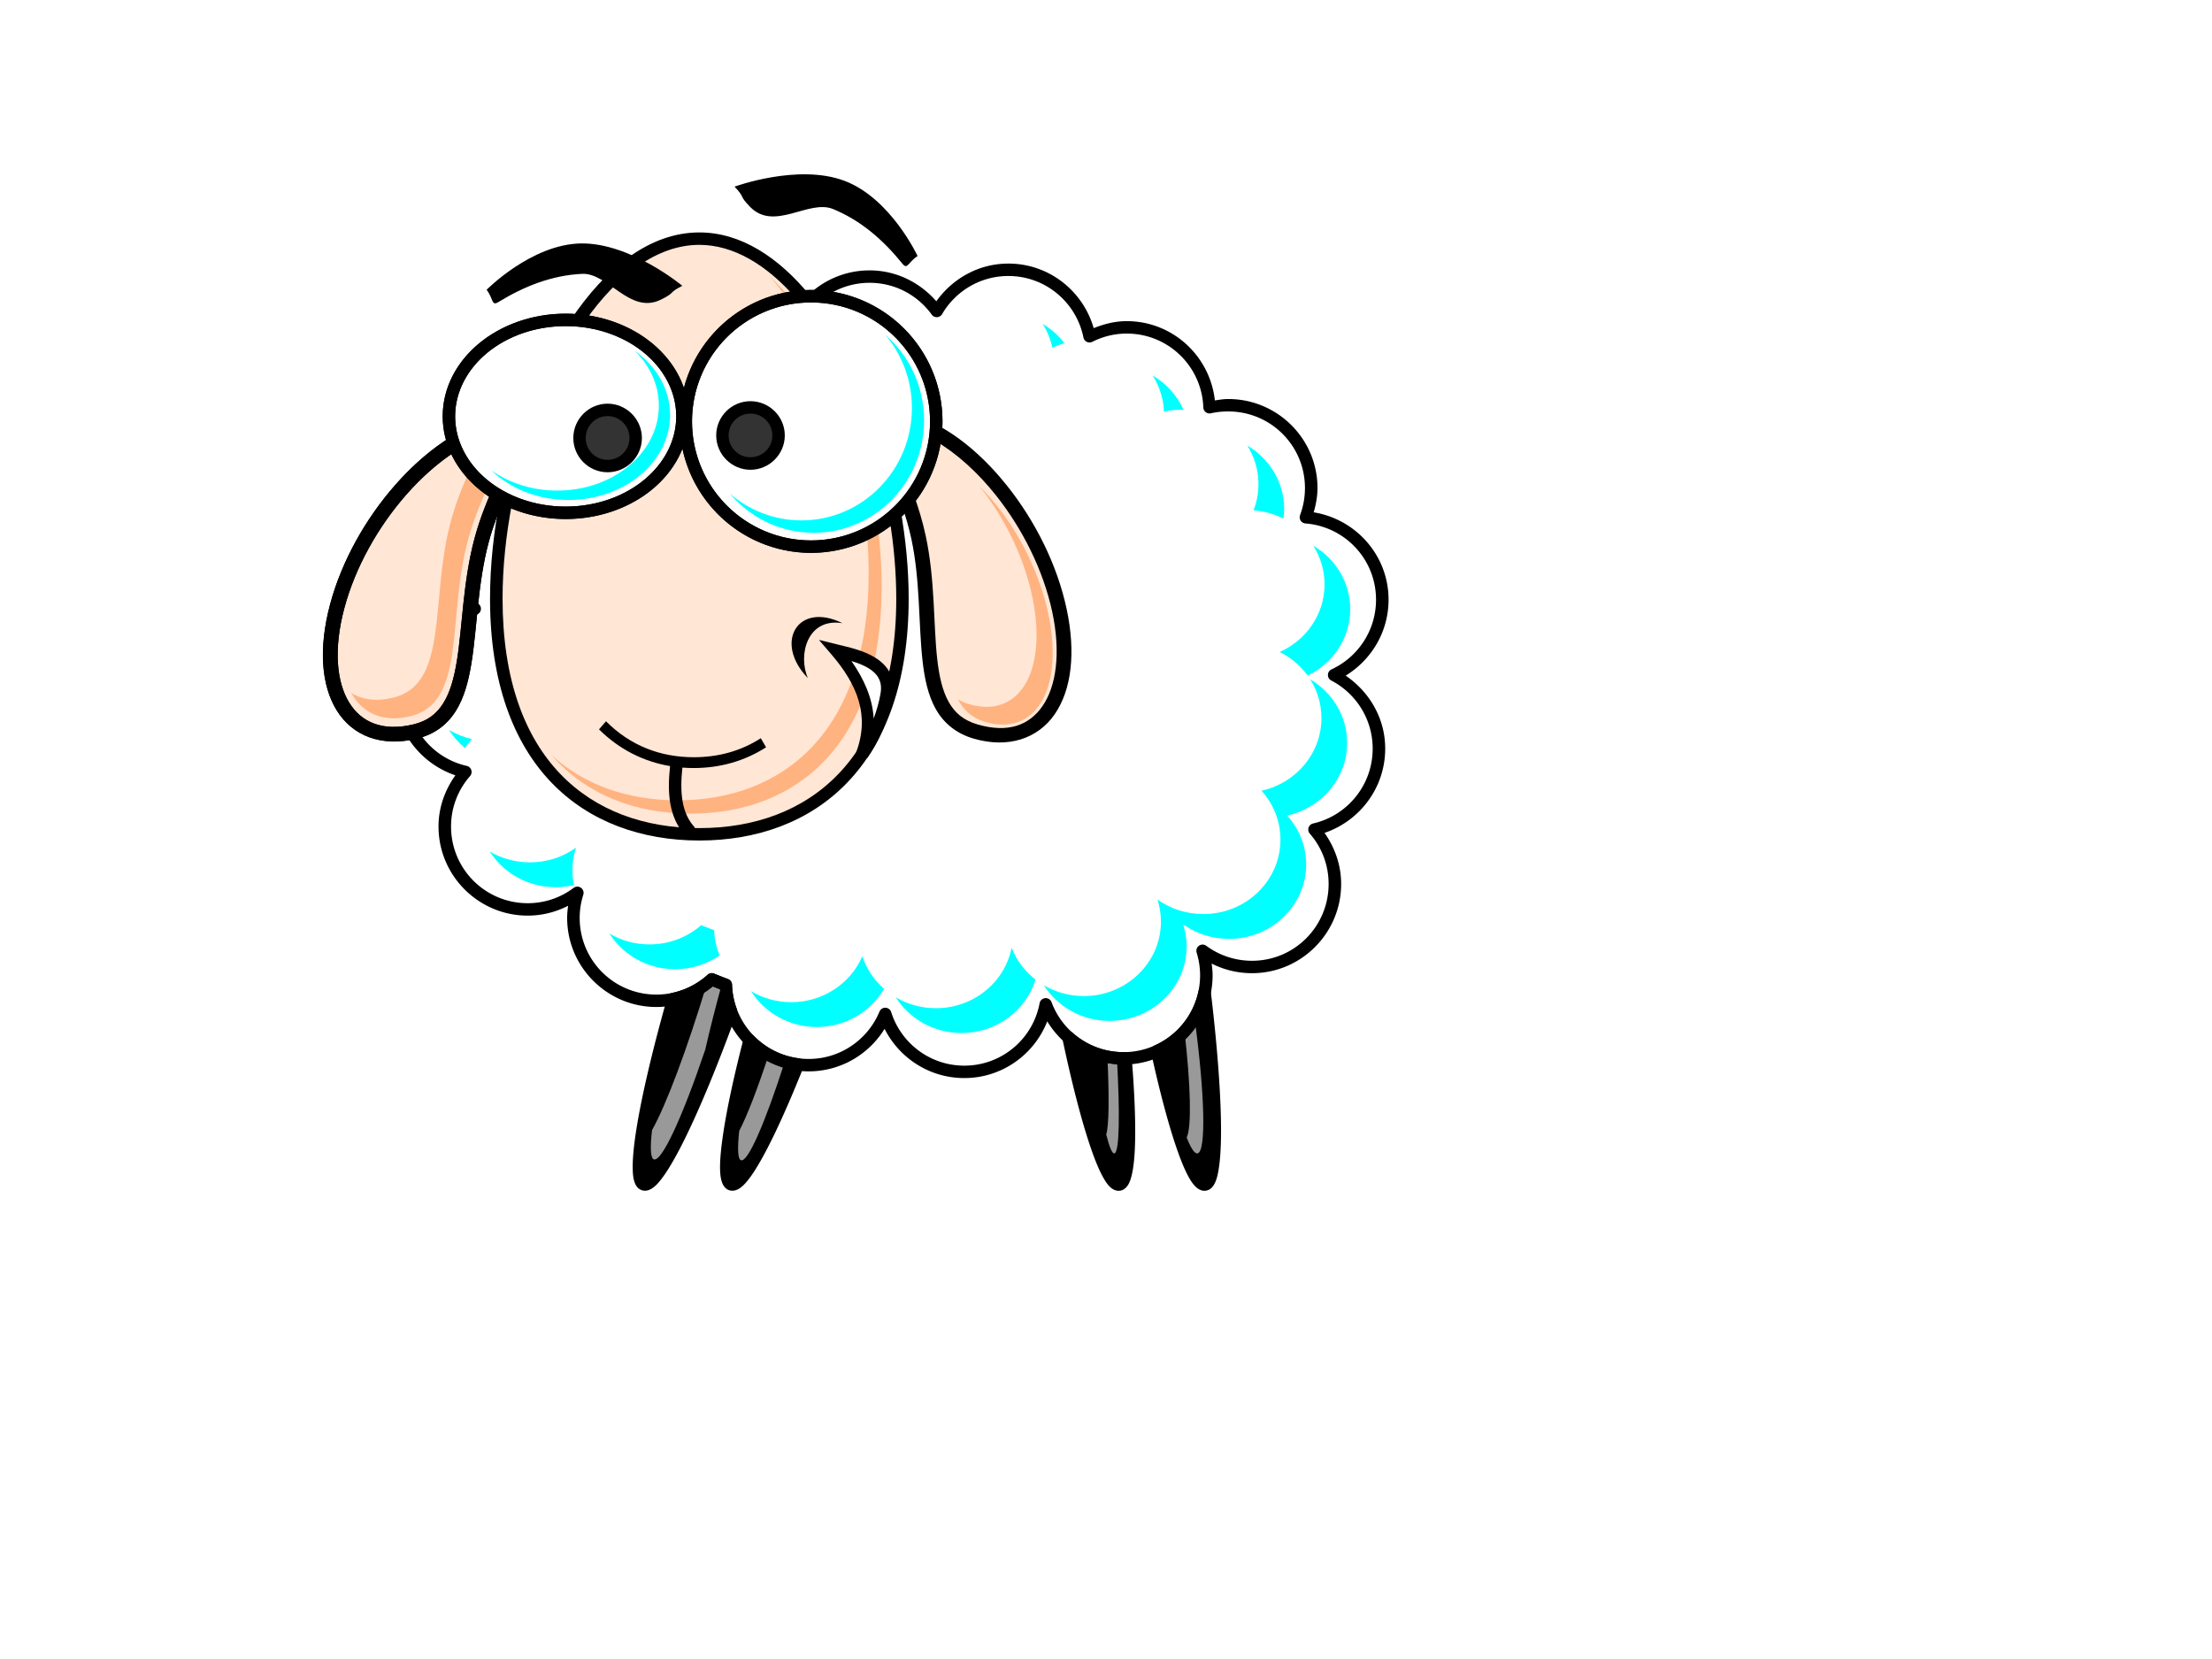 <?xml version="1.0"?><svg width="640" height="480" xmlns="http://www.w3.org/2000/svg">
 <title>funny sheep</title>
 <defs>
  <filter id="filter3894">
   <feGaussianBlur id="feGaussianBlur3896" stdDeviation="1.249"/>
  </filter>
  <filter id="filter3910">
   <feGaussianBlur id="feGaussianBlur3912" stdDeviation="2.511"/>
  </filter>
  <filter id="filter3926">
   <feGaussianBlur id="feGaussianBlur3928" stdDeviation="0.964"/>
  </filter>
  <filter id="filter3942">
   <feGaussianBlur id="feGaussianBlur3944" stdDeviation="4.779"/>
  </filter>
  <filter height="1.124" y="-0.062" width="1.432" x="-0.216" id="filter4010">
   <feGaussianBlur id="feGaussianBlur4012" stdDeviation="2.708"/>
  </filter>
  <filter height="1.124" y="-0.062" width="1.399" x="-0.199" id="filter4014">
   <feGaussianBlur id="feGaussianBlur4016" stdDeviation="2.708"/>
  </filter>
  <filter height="1.141" y="-0.071" width="1.78" x="-0.39" id="filter4018">
   <feGaussianBlur id="feGaussianBlur4020" stdDeviation="2.708"/>
  </filter>
  <filter height="1.119" y="-0.06" width="2.017" x="-0.509" id="filter4022">
   <feGaussianBlur id="feGaussianBlur4024" stdDeviation="2.708"/>
  </filter>
  <filter height="1.203" y="-0.101" width="1.169" x="-0.085" id="filter4050">
   <feGaussianBlur id="feGaussianBlur4052" stdDeviation="1.825"/>
  </filter>
  <filter id="filter4054">
   <feGaussianBlur id="feGaussianBlur4056" stdDeviation="1.825"/>
  </filter>
 </defs>
 <g>
  <path fill="#000000" stroke-width="3.6" stroke-linecap="round" stroke-linejoin="round" stroke-miterlimit="4" stroke-dashoffset="0" id="path4375" d="m205.969,283.375c-3.096,2.79 -6.921,4.771 -11.156,5.656c-8.494,29.994 -12.259,52.416 -8.531,53.625c3.802,1.233 14.229,-19.973 25.188,-50.188c-0.868,-2.354 -1.383,-4.866 -1.469,-7.5c-1.359,-0.509 -2.702,-1.042 -4.031,-1.594zm142.562,3.688c-1.576,7.646 -6.788,13.96 -13.75,17.062c5.183,23.482 10.553,39.105 13.844,38.594c3.928,-0.61 3.694,-23.998 -0.094,-55.656zm-39.406,13.062c5.442,25.68 11.214,43.134 14.688,42.594c3.082,-0.479 3.593,-15.018 1.844,-36.531c-0.211,0.005 -0.413,0.031 -0.625,0.031c-6.115,0 -11.672,-2.325 -15.906,-6.094zm-92.25,0.875c-6.15,23.826 -8.526,40.614 -5.312,41.656c3.11,1.009 10.642,-13.023 19.281,-34.688c-5.445,-0.708 -10.306,-3.24 -13.969,-6.969z"/>
  <path fill="#999999" filter="url(#filter4022)" id="path3872" d="m320.406,305.75c0.536,11.506 0.474,19.885 -0.344,22.5c0.914,3.606 1.73,5.624 2.375,5.469c1.454,-0.35 1.627,-11.463 0.719,-27.594c-0.934,-0.073 -1.849,-0.198 -2.75,-0.375z"/>
  <path fill="#999999" filter="url(#filter4018)" id="path3870" d="m345.625,294.562c-0.831,1.381 -1.824,2.661 -2.906,3.844c1.794,15.684 2.086,27.696 0.625,30.719c1.192,3.043 2.283,4.725 3.125,4.594c2.572,-0.401 2.118,-17.339 -0.844,-39.156z"/>
  <path fill="#999999" filter="url(#filter4014)" id="path3868" d="m205.969,283.375c-0.449,0.405 -0.928,0.754 -1.406,1.125c-5.867,19.4 -11.913,35.419 -15.906,42.469c-0.574,4.995 -0.476,8.108 0.531,8.469c2.285,0.819 8.338,-12.432 14.875,-31.781c1.318,-5.81 2.956,-12.277 4.844,-19.125c-0.983,-0.38 -1.969,-0.755 -2.938,-1.156z"/>
  <path fill="#999999" filter="url(#filter4010)" id="path3861" d="m222.406,305.188c-3.237,9.862 -6.257,17.679 -8.531,22.031c-0.529,4.995 -0.429,8.108 0.5,8.469c1.987,0.772 7.063,-10.98 12.688,-28.531c-1.636,-0.492 -3.188,-1.157 -4.656,-1.969z"/>
  <path fill="#ffffff" stroke-width="3.6" stroke-linecap="round" stroke-linejoin="round" stroke-miterlimit="4" stroke-dashoffset="0" id="path3563" d="m291.748,78.05c-8.836,0 -16.556,4.794 -20.719,11.906c-4.358,-6.026 -11.433,-9.938 -19.438,-9.938c-9.937,0 -18.452,6.046 -22.094,14.656c-4.296,-6.474 -11.679,-10.75 -20.031,-10.75c-12.726,0 -23.104,9.914 -23.906,22.438c-3.376,-1.814 -7.243,-2.844 -11.344,-2.844c-13.249,0 -23.969,10.751 -23.969,24c0,1.862 0.192,3.666 0.594,5.406c-12.848,0.456 -23.125,11.009 -23.125,23.969c0,7.882 3.787,14.877 9.656,19.25c-12.035,1.288 -21.406,11.435 -21.406,23.812c0,11.426 7.991,20.991 18.688,23.406c-3.693,4.22 -5.969,9.733 -5.969,15.781c0,13.249 10.751,23.969 24,23.969c5.383,0 10.341,-1.757 14.344,-4.75c-0.72,2.281 -1.125,4.7 -1.125,7.219c0,13.249 10.751,23.969 24,23.969c6.182,0 11.809,-2.354 16.062,-6.188c1.33,0.551 2.672,1.085 4.031,1.594c0.419,12.883 10.985,23.219 23.969,23.219c9.996,0 18.551,-6.12 22.156,-14.812c3.066,9.717 12.144,16.75 22.875,16.75c11.724,0 21.47,-8.384 23.562,-19.5c3.406,9.103 12.177,15.594 22.469,15.594c13.249,0 24,-10.751 24,-24c0,-2.484 -0.393,-4.871 -1.094,-7.125c3.99,2.962 8.961,4.688 14.313,4.688c13.249,0 23.969,-10.751 23.969,-24c0,-6.035 -2.227,-11.534 -5.906,-15.75c10.681,-2.426 18.656,-11.991 18.656,-23.406c0,-9.274 -5.268,-17.32 -12.969,-21.312c8.223,-3.805 13.937,-12.125 13.937,-21.781c0,-12.612 -9.729,-22.91 -22.094,-23.875c0.986,-2.624 1.531,-5.469 1.531,-8.438c0,-13.249 -10.751,-23.969 -24,-23.969c-1.862,0 -3.666,0.192 -5.406,0.594c-0.456,-12.848 -11.009,-23.125 -23.969,-23.125c-3.866,0 -7.516,0.938 -10.75,2.562c-2.214,-10.962 -11.885,-19.219 -23.5,-19.219z"/>
  <path fill="#00ffff" filter="url(#filter3942)" id="path3035" d="m301.667,93.702c1.329,2.101 2.297,4.435 2.819,6.929c1.109,-0.538 2.282,-0.988 3.487,-1.347c-1.711,-2.228 -3.846,-4.133 -6.306,-5.583zm31.818,14.925c1.947,3.066 3.143,6.637 3.284,10.464c1.618,-0.36 3.296,-0.533 5.027,-0.533c0.217,0 0.423,0.022 0.639,0.028c-1.836,-4.149 -4.995,-7.635 -8.95,-9.959l0,0zm27.402,20.283c2.051,3.253 3.225,7.077 3.225,11.165c0,2.665 -0.507,5.219 -1.424,7.575c3.109,0.234 6.039,1.077 8.659,2.413c0.126,-0.923 0.203,-1.85 0.203,-2.805c0,-7.769 -4.273,-14.565 -10.664,-18.347zm19.091,28.98c2.064,3.259 3.255,7.088 3.255,11.193c0,8.669 -5.314,16.138 -12.96,19.554c3.238,1.621 6.009,3.971 8.078,6.845c7.292,-3.542 12.32,-10.799 12.32,-19.217c0,-7.784 -4.285,-14.603 -10.693,-18.375zm-0.901,38.658c2.065,3.265 3.254,7.117 3.254,11.222c0,10.248 -7.416,18.834 -17.348,21.012c3.421,3.785 5.492,8.721 5.492,14.139c0,11.894 -9.967,21.545 -22.287,21.545c-4.976,0 -9.598,-1.549 -13.308,-4.208c0.652,2.023 1.017,4.166 1.017,6.396c0,11.894 -9.996,21.545 -22.316,21.545c-4.239,0 -8.192,-1.159 -11.565,-3.142c3.919,6.181 10.948,10.324 19.004,10.324c12.32,0 22.316,-9.651 22.316,-21.545c0,-2.23 -0.365,-4.373 -1.017,-6.396c3.71,2.659 8.333,4.208 13.308,4.208c12.32,0 22.287,-9.651 22.287,-21.545c0,-5.418 -2.071,-10.354 -5.492,-14.139c9.932,-2.178 17.347,-10.765 17.347,-21.012c0,-7.783 -4.285,-14.619 -10.693,-18.403zm-249.17,14.644c1.252,1.978 2.796,3.756 4.62,5.246c0.612,-0.923 1.29,-1.788 2.034,-2.609c-2.387,-0.52 -4.625,-1.443 -6.654,-2.637zm36.758,34.057c-3.722,2.687 -8.333,4.264 -13.338,4.264c-4.258,0 -8.237,-1.146 -11.623,-3.142c3.922,6.182 11,10.324 19.062,10.324c1.835,0 3.613,-0.216 5.318,-0.617c-0.301,-1.41 -0.465,-2.852 -0.465,-4.348c0,-2.261 0.377,-4.433 1.046,-6.48zm36.206,22.443c-3.956,3.441 -9.187,5.555 -14.936,5.555c-4.258,0 -8.237,-1.146 -11.623,-3.142c3.922,6.182 11,10.324 19.062,10.324c4.79,0 9.21,-1.503 12.844,-3.984c-0.948,-2.277 -1.511,-4.739 -1.598,-7.322c-1.264,-0.456 -2.512,-0.936 -3.748,-1.431zm89.818,6.508c-1.946,9.979 -11.008,17.506 -21.91,17.506c-4.244,0 -8.218,-1.158 -11.594,-3.142c3.915,6.193 10.964,10.324 19.033,10.324c10.134,0 18.671,-6.526 21.387,-15.458c-3.089,-2.405 -5.5,-5.577 -6.916,-9.23zm-43.18,2.469c-3.352,7.803 -11.307,13.298 -20.602,13.298c-4.248,0 -8.216,-1.177 -11.594,-3.17c3.915,6.199 10.966,10.352 19.033,10.352c8.37,0 15.625,-4.469 19.44,-11.053c-2.875,-2.526 -5.077,-5.757 -6.276,-9.426z"/>
  <path fill="#000000" fill-rule="nonzero" stroke-width="3.6" id="path4086" d="m291.751,76.262c-8.637,0 -16.164,4.372 -20.844,10.906c-4.727,-5.418 -11.567,-8.938 -19.313,-8.938c-9.671,0 -18.059,5.353 -22.469,13.25c-4.738,-5.646 -11.727,-9.344 -19.656,-9.344c-12.834,0 -23.356,9.457 -25.312,21.75c-3.085,-1.301 -6.388,-2.156 -9.938,-2.156c-14.223,0 -25.781,11.561 -25.781,25.781c0,1.324 0.248,2.595 0.438,3.875c-12.88,1.43 -22.969,12.248 -22.969,25.5c0,7.131 2.999,13.514 7.688,18.188c-11.15,2.838 -19.438,12.854 -19.438,24.875c0,11.344 7.389,20.932 17.594,24.375c-2.986,4.202 -4.875,9.267 -4.875,14.812c0,14.223 11.592,25.781 25.812,25.781c4.212,0 8.17,-1.051 11.688,-2.844c-0.161,1.15 -0.281,2.304 -0.281,3.5c0,14.223 11.592,25.781 25.812,25.781c6.23,0 11.888,-2.292 16.344,-5.969c0.694,0.282 1.39,0.573 2.094,0.844c1.07,13.249 12.107,23.75 25.625,23.75c9.284,0 17.43,-4.932 21.969,-12.312c4.238,8.448 12.985,14.25 23.062,14.25c10.91,0 20.243,-6.812 24,-16.406c4.522,7.462 12.686,12.5 22.031,12.5c14.223,0 25.813,-11.589 25.813,-25.812c0,-1.166 -0.128,-2.284 -0.281,-3.406c3.52,1.778 7.493,2.781 11.688,2.781c14.223,0 25.781,-11.592 25.781,-25.812c0,-5.524 -1.848,-10.584 -4.812,-14.781c10.19,-3.452 17.562,-13.042 17.562,-24.375c0,-8.847 -4.63,-16.479 -11.437,-21.125c7.414,-4.533 12.406,-12.659 12.406,-21.969c0,-12.795 -9.416,-23.28 -21.656,-25.281c0.64,-2.247 1.094,-4.582 1.094,-7.031c0,-14.223 -11.592,-25.75 -25.812,-25.75c-1.324,0 -2.595,0.217 -3.875,0.406c-1.43,-12.88 -12.248,-22.938 -25.5,-22.938c-3.408,0 -6.588,0.826 -9.562,2.031c-3.095,-10.777 -12.935,-18.688 -24.688,-18.688zm0,3.594c10.761,0 19.672,7.645 21.719,17.781a1.8,1.8 0 0 02.594,1.25c2.997,-1.505 6.362,-2.375 9.938,-2.375c12.008,0 21.734,9.477 22.156,21.375a1.8,1.8 0 0 02.219,1.688c1.597,-0.368 3.262,-0.531 5,-0.531c12.279,0 22.187,9.88 22.187,22.156c0,2.748 -0.494,5.385 -1.406,7.812a1.8,1.8 0 0 01.531,2.438c11.447,0.894 20.438,10.376 20.438,22.062c0,8.946 -5.271,16.638 -12.875,20.156a1.8,1.8 0 0 0-0.094,3.219c7.122,3.693 12,11.127 12,19.719c0,10.577 -7.377,19.414 -17.25,21.656a1.8,1.8 0 0 0-0.938,2.938c3.406,3.903 5.438,8.97 5.438,14.562c0,12.279 -9.881,22.219 -22.156,22.219c-4.964,0 -9.565,-1.609 -13.25,-4.344a1.8,1.8 0 0 0-2.781,1.969c0.651,2.092 1,4.299 1,6.594c0,12.276 -9.912,22.219 -22.187,22.219c-9.535,0 -17.632,-6.021 -20.781,-14.438a1.8,1.8 0 0 0-3.469,0.312c-1.935,10.279 -10.916,18.031 -21.781,18.031c-9.944,0 -18.322,-6.517 -21.156,-15.5a1.8,1.8 0 0 0-3.375,-0.156c-3.333,8.038 -11.238,13.719 -20.5,13.719c-12.029,0 -21.799,-9.569 -22.188,-21.5a1.8,1.8 0 0 0-1.156,-1.625c-1.336,-0.5 -2.655,-1.018 -3.969,-1.562a1.8,1.8 0 0 0-1.906,0.312c-3.94,3.55 -9.119,5.75 -14.844,5.75c-12.279,0 -22.188,-9.912 -22.188,-22.188c0,-2.326 0.363,-4.539 1.031,-6.656a1.8,1.8 0 0 0-2.812,-2c-3.702,2.769 -8.259,4.406 -13.25,4.406c-12.279,0 -22.188,-9.912 -22.188,-22.188c0,-5.596 2.077,-10.683 5.5,-14.594a1.8,1.8 0 0 0-0.938,-2.938c-9.888,-2.233 -17.281,-11.07 -17.281,-21.656c0,-11.469 8.642,-20.839 19.781,-22.031a1.8,1.8 0 0 00.875,-3.219c-5.43,-4.045 -8.906,-10.507 -8.906,-17.812c0,-12.008 9.477,-21.734 21.375,-22.156a1.8,1.8 0 0 01.688,-2.219c-0.368,-1.597 -0.531,-3.262 -0.531,-5c0,-12.279 9.88,-22.188 22.156,-22.188c3.799,0 7.379,0.948 10.5,2.625a1.8,1.8 0 0 02.625,-1.469c0.743,-11.596 10.334,-20.75 22.125,-20.75c7.738,0 14.558,3.95 18.531,9.938a1.8,1.8 0 0 03.156,-0.281c3.368,-7.962 11.231,-13.562 20.438,-13.562c7.418,0 13.936,3.612 17.969,9.188a1.8,1.8 0 0 03.031,-0.156c3.851,-6.58 10.971,-11 19.156,-11z"/>
  <path fill="#ffe6d5" stroke-width="4.255" stroke-linecap="round" stroke-linejoin="round" stroke-miterlimit="4" stroke-dashoffset="0" id="path4385" d="m306.517,176.582c5.31,24.786 -5.519,40.505 -24.189,35.11c-18.67,-5.395 -11.257,-31.396 -16.567,-56.182c-5.31,-24.786 -21.333,-38.971 -2.663,-33.576c18.67,5.395 38.11,29.862 43.42,54.648z"/>
  <path fill="#ffe6d5" stroke="#000000" stroke-width="4.255" stroke-linecap="round" stroke-linejoin="round" stroke-miterlimit="4" stroke-dashoffset="0" d="m97.571,175.418c-6.543,24.49 3.488,40.731 22.404,36.276c18.916,-4.455 12.812,-30.794 19.355,-55.283c6.543,-24.49 23.255,-37.856 4.339,-33.401c-18.916,4.455 -39.555,27.919 -46.098,52.409z" id="path4388"/>
  <path fill="#ffe6d5" stroke-width="3.6" stroke-linecap="round" stroke-linejoin="round" stroke-miterlimit="4" stroke-dashoffset="0" id="path3568" d="m261.098,173.224c0,47.59 -26.304,68.169 -58.752,68.169c-32.448,0 -58.752,-20.579 -58.752,-68.169c0,-47.59 26.304,-104.169 58.752,-104.169c32.448,0 58.752,56.579 58.752,104.169z"/>
  <path fill="#000000" id="path4402" d="m212.527,54.004c0,0 18.306,-6.73 31.739,-1.712c13.433,5.019 21.22,21.789 21.22,21.789c-2.778,1.796 -2.891,4.068 -4.388,2.217c-5.555,-6.869 -11.996,-12.501 -20.092,-15.826c-6.999,-2.875 -16.99,6.585 -23.989,-0.626c-3.422,-3.526 -1.224,-2.428 -4.491,-5.842z"/>
  <path fill="#000000" d="m197.419,82.695c0,0 -14.988,-12.481 -29.326,-12.259c-14.338,0.222 -27.3,13.408 -27.3,13.408c2.014,2.624 1.359,4.802 3.39,3.56c7.537,-4.607 15.494,-7.753 24.237,-8.17c7.558,-0.36 13.797,11.903 22.809,7.457c4.407,-2.174 1.967,-1.876 6.191,-3.997z" id="path4404"/>
  <path fill="#ffb380" filter="url(#filter3910)" id="path3836" d="m222.574,79.812c17.141,19.213 28.756,54.685 28.756,86.087c0,45.823 -24.748,65.656 -55.278,65.656c-13.983,0 -26.754,-4.18 -36.489,-13.089c10.081,11.57 24.388,16.94 40.253,16.94c30.53,0 55.278,-19.833 55.278,-65.656c0,-33.651 -13.338,-71.955 -32.52,-89.938z"/>
  <path fill="#ffb380" filter="url(#filter3926)" id="path3848" d="m283.336,140.688c7.292,8.926 13.182,20.861 15.523,32.879c4.135,21.219 -4.32,34.662 -18.857,30.043c-1.058,-0.336 -1.992,-0.768 -2.847,-1.284c1.568,3.041 3.905,5.273 7.518,6.421c14.536,4.619 22.991,-8.824 18.857,-30.043c-2.826,-14.503 -10.795,-28.894 -20.195,-38.016z"/>
  <path fill="#ffb380" filter="url(#filter3894)" id="path3855" d="m143.188,127.156c-0.876,0.009 -2.005,0.194 -3.399,0.503c-2.159,5.214 -7.018,13.714 -9.756,24.746c-5.433,21.888 -0.381,45.426 -16.087,49.408c-4.908,1.244 -9.078,0.688 -12.351,-1.341c3.345,6 9.395,8.715 17.333,6.703c15.707,-3.982 10.655,-27.52 16.087,-49.408c4.754,-19.152 15.965,-30.693 8.173,-30.611z"/>
  <path fill="#ffffff" stroke="#000000" stroke-width="3.6" stroke-linecap="round" stroke-linejoin="round" stroke-miterlimit="4" stroke-dashoffset="0" d="m197.451,120.463a33.782,27.907 0 1 1-67.564,0a33.782,27.907 0 1 167.564,0z" id="path3571"/>
  <path fill="#ffffff" stroke="#000000" stroke-width="3.6" stroke-linecap="round" stroke-linejoin="round" stroke-miterlimit="4" stroke-dashoffset="0" d="m270.89,121.931a36.23,36.23 0 1 1-72.46,0a36.23,36.23 0 1 172.46,0z" id="path3573"/>
  <path fill="#333333" stroke-width="3.6" stroke-linecap="round" stroke-linejoin="round" stroke-miterlimit="4" stroke-dashoffset="0" id="path4370" d="m183.918,126.722c0,4.485 -3.636,8.121 -8.121,8.121c-4.485,0 -8.121,-3.636 -8.121,-8.121c0,-4.485 3.636,-8.121 8.121,-8.121c4.485,0 8.121,3.636 8.121,8.121z"/>
  <path fill="#333333" stroke-width="3.6" stroke-linecap="round" stroke-linejoin="round" stroke-miterlimit="4" stroke-dashoffset="0" d="m225.262,125.984c0,4.485 -3.636,8.121 -8.121,8.121c-4.485,0 -8.121,-3.636 -8.121,-8.121c0,-4.485 3.636,-8.121 8.121,-8.121c4.485,0 8.121,3.636 8.121,8.121z" id="path4373"/>
  <path fill="#00ffff" filter="url(#filter4054)" id="path3841" d="m256.18,96.906c4.777,5.686 7.665,13.065 7.665,21.132c0,17.969 -14.302,32.526 -31.958,32.526c-7.93,0 -15.176,-2.936 -20.763,-7.802c5.863,6.974 14.567,11.394 24.292,11.394c17.655,0 31.958,-14.557 31.958,-32.526c0,-9.902 -4.338,-18.757 -11.195,-24.724z"/>
  <path fill="#00ffff" filter="url(#filter4050)" d="m183.576,101.406c4.395,4.295 7.052,9.87 7.052,15.964c0,13.575 -13.158,24.572 -29.401,24.572c-7.295,0 -13.962,-2.218 -19.102,-5.894c5.394,5.269 13.401,8.608 22.349,8.608c16.243,0 29.401,-10.997 29.401,-24.572c0,-7.48 -3.991,-14.17 -10.299,-18.678z" id="path3846"/>
  <path fill="#ffffff" stroke-width="3.6" stroke-miterlimit="4" id="path4406" d="m249.386,218.376c4.295,-11.326 0.262,-21.183 -7.434,-30.159c6.338,1.553 16.178,3.668 14.563,12.829c-1.131,6.661 -3.929,12.893 -7.128,17.33z"/>
  <path fill="#000000" stroke-width="3.109" id="path3575" d="m175.34,208.684c7.07,7.123 15.818,10.406 25.406,10.406c7.022,0 13.593,-1.764 19.375,-5.5l1.531,2.625c-6.277,4.02 -13.402,6 -20.906,6c-1.111,0 -2.218,-0.039 -3.312,-0.125c-0.753,7.104 -0.277,13.206 3.625,17.344l-2.625,2.469c-5.004,-5.307 -5.382,-12.673 -4.562,-20.25c-7.621,-1.288 -14.673,-4.788 -20.562,-10.625c0.676,-0.788 1.358,-1.563 2.031,-2.344z"/>
  <path fill="#000000" fill-rule="nonzero" stroke-width="3.6" id="path4092" d="m236.939,185.137l3.656,4.25c7.474,8.717 11.133,17.691 7.094,28.344l3.156,1.688c3.376,-4.682 6.256,-11.101 7.437,-18.062c0.46,-2.61 0.111,-4.938 -0.875,-6.812c-0.986,-1.875 -2.535,-3.262 -4.25,-4.312c-3.431,-2.101 -7.638,-2.98 -10.781,-3.75l-5.438,-1.344zm9.406,6.125c1.795,0.55 3.537,1.205 4.938,2.062c1.335,0.817 2.334,1.759 2.938,2.906c0.603,1.147 0.879,2.529 0.531,4.5c-0.42,2.474 -1.133,4.872 -1.969,7.156c-0.334,-5.951 -2.829,-11.472 -6.438,-16.625z"/>
  <path fill="#000000" fill-rule="nonzero" stroke-width="3.6" id="path4114" d="m205.969,281.562a1.8,1.8 0 0 0-1.219,0.469c-2.863,2.58 -6.391,4.43 -10.312,5.25a1.8,1.8 0 0 0-1.344,1.25c-4.26,15.043 -7.351,28.192 -8.906,37.812c-0.778,4.81 -1.166,8.723 -1.125,11.656c0.021,1.467 0.118,2.69 0.438,3.75c0.319,1.06 0.934,2.208 2.219,2.625c1.31,0.425 2.513,-0.181 3.406,-0.875c0.894,-0.694 1.696,-1.624 2.594,-2.844c1.796,-2.44 3.842,-5.987 6.094,-10.5c4.503,-9.027 9.848,-21.91 15.344,-37.062a1.8,1.8 0 0 00,-1.25c-0.804,-2.181 -1.264,-4.501 -1.344,-6.938a1.8,1.8 0 0 0-1.188,-1.625c-1.336,-0.5 -2.655,-1.018 -3.969,-1.562a1.8,1.8 0 0 0-0.688,-0.156zm142.469,3.688a1.8,1.8 0 0 0-1.656,1.438c-1.457,7.069 -6.281,12.913 -12.719,15.781a1.8,1.8 0 0 0-1.031,2.031c2.602,11.787 5.242,21.632 7.688,28.531c1.223,3.45 2.374,6.149 3.531,8.094c0.579,0.973 1.151,1.753 1.844,2.375c0.692,0.622 1.677,1.176 2.812,1c1.354,-0.21 2.141,-1.266 2.625,-2.281c0.484,-1.015 0.78,-2.207 1.031,-3.688c0.503,-2.961 0.74,-7.002 0.719,-12c-0.042,-9.996 -1.069,-23.811 -2.969,-39.688a1.8,1.8 0 0 0-1.875,-1.594zm-142.25,0.156c0.711,0.289 1.435,0.566 2.156,0.844c0.172,2.128 0.593,4.175 1.25,6.125c-5.39,14.814 -10.655,27.478 -15,36.188c-2.2,4.411 -4.179,7.835 -5.75,9.969c-0.773,1.05 -1.458,1.74 -1.906,2.094c-0.148,-0.527 -0.264,-1.425 -0.281,-2.656c-0.036,-2.548 0.334,-6.336 1.094,-11.031c1.488,-9.2 4.462,-21.991 8.562,-36.562c3.676,-0.95 7.024,-2.633 9.875,-4.969zm141.281,9.219c1.321,12.512 2.154,23.78 2.188,31.906c0.02,4.883 -0.186,8.79 -0.625,11.375c-0.212,1.248 -0.484,2.17 -0.719,2.688c-0.257,-0.271 -0.576,-0.652 -0.969,-1.312c-0.937,-1.574 -2.071,-4.141 -3.25,-7.469c-2.265,-6.393 -4.767,-15.728 -7.25,-26.812c4.497,-2.34 8.168,-5.953 10.625,-10.375zm-38.281,3.688a1.8,1.8 0 0 0-1.812,2.188c2.731,12.886 5.527,23.72 8.125,31.344c1.299,3.812 2.533,6.795 3.75,8.938c0.609,1.071 1.193,1.947 1.906,2.625c0.714,0.678 1.739,1.28 2.937,1.094c1.064,-0.165 1.816,-0.917 2.281,-1.656c0.465,-0.739 0.745,-1.57 1,-2.562c0.51,-1.985 0.818,-4.584 0.969,-7.844c0.301,-6.52 -0.028,-15.603 -0.906,-26.406a1.8,1.8 0 0 0-1.813,-1.656c-0.328,0.009 -0.527,0.031 -0.594,0.031c-5.658,0 -10.794,-2.132 -14.719,-5.625a1.8,1.8 0 0 0-1.125,-0.469l0,0zm-92.312,0.875a1.8,1.8 0 0 0-1.75,1.375c-3.086,11.958 -5.21,22.13 -6.188,29.562c-0.489,3.716 -0.709,6.756 -0.562,9.062c0.073,1.153 0.227,2.118 0.562,3c0.336,0.882 0.955,1.828 2.062,2.188c1.073,0.348 2.134,-0.011 2.906,-0.5c0.772,-0.489 1.446,-1.16 2.156,-2c1.42,-1.679 2.949,-4.085 4.656,-7.188c3.415,-6.205 7.476,-15.187 11.812,-26.062a1.8,1.8 0 0 0-1.469,-2.438c-5.036,-0.655 -9.516,-2.986 -12.906,-6.438a1.8,1.8 0 0 0-1.281,-0.562zm1.062,5.094c2.997,2.397 6.532,4.1 10.406,4.969c-3.982,9.836 -7.711,18.108 -10.781,23.688c-1.644,2.987 -3.113,5.249 -4.25,6.594c-0.447,0.529 -0.781,0.778 -1.062,1c-0.104,-0.375 -0.233,-0.833 -0.281,-1.594c-0.119,-1.879 0.059,-4.755 0.531,-8.344c0.862,-6.553 2.793,-15.766 5.438,-26.312zm94.031,0.094c3.54,2.106 7.629,3.379 12,3.562c0.765,9.944 1.054,18.405 0.781,24.312c-0.144,3.124 -0.446,5.576 -0.844,7.125c-0.147,0.573 -0.302,0.869 -0.438,1.156c-0.289,-0.317 -0.66,-0.768 -1.094,-1.531c-1.012,-1.781 -2.21,-4.619 -3.469,-8.312c-2.184,-6.411 -4.571,-15.701 -6.937,-26.312z"/>
  <path fill="#000000" fill-rule="nonzero" stroke-width="3.6" id="path4120" d="m175.782,116.794c-5.458,0 -9.906,4.48 -9.906,9.938c0,5.458 4.448,9.906 9.906,9.906c5.458,0 9.938,-4.448 9.938,-9.906c0,-5.458 -4.48,-9.938 -9.938,-9.938zm0,3.594c3.512,0 6.344,2.831 6.344,6.344c0,3.512 -2.831,6.312 -6.344,6.312c-3.512,0 -6.312,-2.8 -6.312,-6.312c0,-3.512 2.8,-6.344 6.312,-6.344z"/>
  <path fill="#000000" fill-rule="nonzero" stroke-width="3.6" id="path4126" d="m217.126,116.075c-5.458,0 -9.906,4.448 -9.906,9.906c0,5.458 4.448,9.938 9.906,9.938c5.458,0 9.938,-4.479 9.938,-9.938c0,-5.458 -4.479,-9.906 -9.938,-9.906zm0,3.594c3.512,0 6.344,2.8 6.344,6.312c0,3.512 -2.831,6.312 -6.344,6.312c-3.512,0 -6.312,-2.8 -6.312,-6.312c0,-3.512 2.8,-6.312 6.312,-6.312z"/>
  <path fill="#000000" fill-rule="nonzero" stroke-width="3.6" id="path4132" d="m163.657,90.755c-19.461,0 -35.562,13.129 -35.562,29.719c0,16.59 16.102,29.688 35.562,29.688c19.461,0 35.594,-13.097 35.594,-29.688c0,-16.59 -16.133,-29.719 -35.594,-29.719zm0,3.594c17.854,0 32,11.89 32,26.125c0,14.235 -14.146,26.094 -32,26.094c-17.854,0 -31.969,-11.859 -31.969,-26.094c0,-14.235 14.115,-26.125 31.969,-26.125z"/>
  <path fill="#000000" fill-rule="nonzero" stroke-width="3.6" id="path4138" d="m234.656,83.891c-20.982,0 -38.031,17.049 -38.031,38.031c0,20.982 17.049,38.031 38.031,38.031c20.982,0 38.031,-17.049 38.031,-38.031c0,-20.982 -17.049,-38.031 -38.031,-38.031zm0,3.625c19.037,0 34.437,15.37 34.437,34.406c0,19.037 -15.401,34.438 -34.437,34.438c-19.037,0 -34.438,-15.401 -34.438,-34.438c0,-19.037 15.401,-34.406 34.438,-34.406z"/>
  <path fill="#000000" fill-rule="nonzero" stroke-width="3.6" id="path3067" d="m202.344,67.25c-14.333,0 -27.138,10.221 -37.25,25.344c1.41,0.048 2.796,0.157 4.156,0.344c9.485,-13.496 20.999,-22.094 33.094,-22.094c9.868,0 19.367,5.728 27.688,15.156c1.471,-0.188 2.949,-0.306 4.469,-0.312c-9.188,-11.242 -20.131,-18.438 -32.156,-18.438zm-57.5,76.375c-1.986,9.869 -3.062,19.895 -3.062,29.594c0,24.127 6.706,41.666 17.719,53.156c11.013,11.491 26.239,16.812 42.844,16.812c16.604,0 31.831,-5.322 42.844,-16.812c11.013,-11.491 17.719,-29.03 17.719,-53.156c0,-8.486 -0.839,-17.239 -2.375,-25.906c-0.996,1.016 -2.047,1.951 -3.156,2.844c1.261,7.746 1.938,15.527 1.938,23.062c0,23.463 -6.467,39.991 -16.719,50.688c-10.251,10.696 -24.407,15.688 -40.25,15.688c-15.843,0 -29.999,-4.991 -40.25,-15.688c-10.251,-10.696 -16.688,-27.224 -16.688,-50.688c0,-9.124 0.991,-18.591 2.812,-27.938c-1.165,-0.496 -2.294,-1.056 -3.375,-1.656z"/>
  <path fill="#000000" fill-rule="nonzero" stroke-width="4.255" id="path3079" d="m270.875,122.812c-0.038,1.581 -0.172,3.132 -0.406,4.656c6.183,3.584 12.339,9.112 17.688,15.844c7.661,9.642 13.707,21.674 16.281,33.688c2.574,12.013 1.115,21.594 -2.781,27.25c-3.897,5.656 -10.05,7.889 -18.75,5.375c-4.194,-1.212 -6.653,-3.387 -8.438,-6.562c-1.784,-3.176 -2.755,-7.433 -3.312,-12.438c-1.115,-10.01 -0.583,-22.822 -3.312,-35.562c-0.953,-4.447 -2.225,-8.535 -3.594,-12.25c-0.964,1.364 -2.017,2.659 -3.156,3.875c0.985,2.893 1.889,5.96 2.594,9.25c2.581,12.046 2.045,24.62 3.219,35.156c0.587,5.268 1.601,10.071 3.844,14.062c2.243,3.992 5.859,7.077 11,8.562c9.97,2.881 18.548,-0.011 23.406,-7.062c4.858,-7.051 6.174,-17.758 3.438,-30.531c-2.737,-12.773 -9.071,-25.332 -17.125,-35.469c-6.102,-7.68 -13.185,-13.98 -20.594,-17.844z"/>
  <path fill="#000000" fill-rule="nonzero" stroke-width="4.255" id="path3088" d="m130.625,126.312c-5.743,3.509 -11.269,8.306 -16.25,13.969c-8.551,9.722 -15.503,21.943 -18.875,34.562c-3.372,12.62 -2.593,23.371 1.906,30.656c4.5,7.285 12.961,10.629 23.062,8.25c5.209,-1.227 8.936,-4.126 11.375,-8c2.439,-3.874 3.713,-8.612 4.562,-13.844c1.699,-10.464 1.789,-23.067 4.969,-34.969c1.248,-4.672 2.871,-8.904 4.562,-12.719c-1.29,-0.659 -2.52,-1.395 -3.688,-2.188c-1.816,4.084 -3.601,8.694 -4.969,13.812c-3.363,12.588 -3.48,25.433 -5.094,35.375c-0.807,4.971 -1.997,9.168 -3.938,12.25c-1.941,3.082 -4.501,5.156 -8.75,6.156c-8.815,2.076 -14.86,-0.5 -18.469,-6.344c-3.609,-5.844 -4.577,-15.443 -1.406,-27.312c3.171,-11.87 9.804,-23.628 17.938,-32.875c4.513,-5.131 9.488,-9.478 14.531,-12.688c-0.61,-1.321 -1.105,-2.686 -1.469,-4.094z"/>
  <path fill="#000000" d="m243.754,180.308c-10.165,-1.666 -12.959,9.21 -10.004,15.892c-10.013,-10.346 -2.893,-22.27 10.004,-15.892z" id="path3097"/>
  <title>Layer 1</title>
 </g>
</svg>
